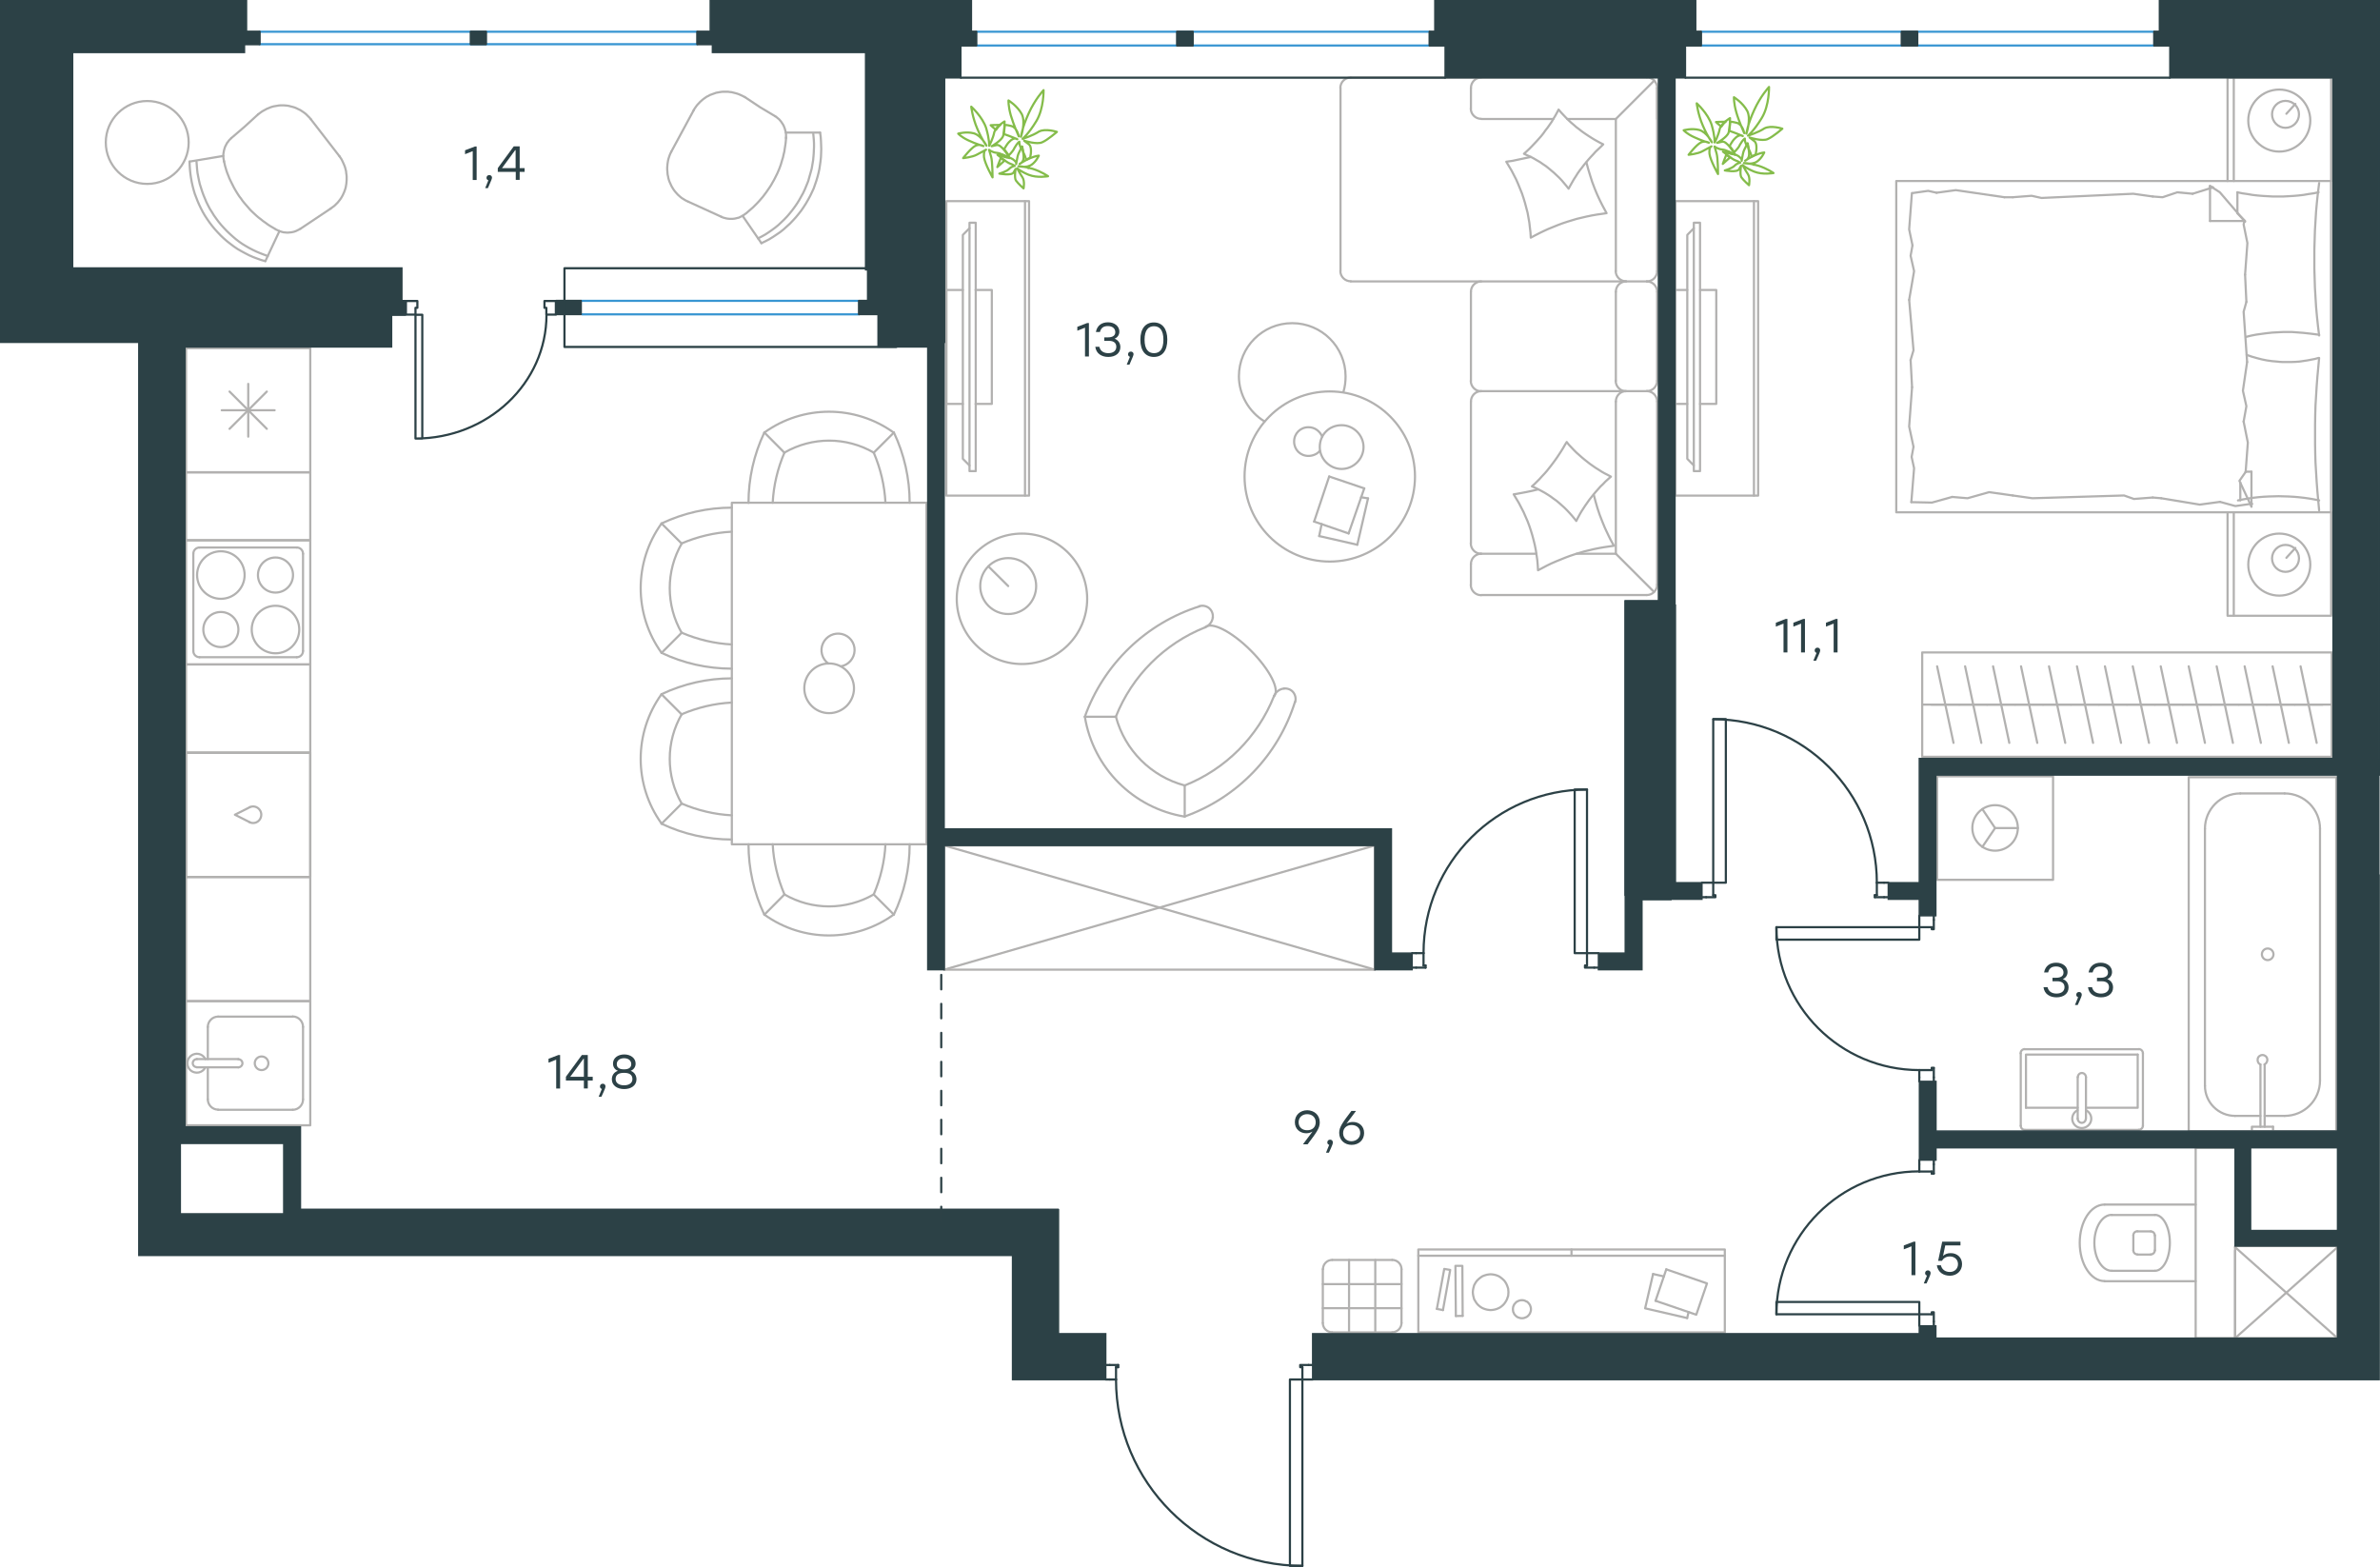 <?xml version="1.0" encoding="utf-8"?>
<!-- Generator: Adobe Illustrator 26.5.0, SVG Export Plug-In . SVG Version: 6.00 Build 0)  -->
<svg version="1.1" id="Слой_1" xmlns="http://www.w3.org/2000/svg" xmlns:xlink="http://www.w3.org/1999/xlink" x="0px" y="0px"
	 viewBox="0 0 1642.3 1081.2" style="enable-background:new 0 0 1642.3 1081.2;" xml:space="preserve">
<style type="text/css">
	.st0{fill:none;stroke:#B2B1B0;stroke-width:1.5;stroke-linecap:round;stroke-linejoin:round;stroke-miterlimit:10;}
	.st1{fill:none;stroke:#B2B1B0;stroke-width:1.5;stroke-linecap:round;stroke-linejoin:round;stroke-miterlimit:22.926;}
	.st2{fill:none;stroke:#2C4146;stroke-width:1.5;stroke-linecap:round;stroke-linejoin:round;stroke-miterlimit:10;}
	.st3{fill:none;stroke:#3996D2;stroke-width:1.5;stroke-linecap:round;stroke-linejoin:round;stroke-miterlimit:22.926;}
	.st4{fill:none;stroke:#2C4146;stroke-width:1.5;stroke-linecap:round;stroke-linejoin:round;stroke-miterlimit:22.926;}
	.st5{fill:#2C4146;}
	.st6{fill:#2C4146;stroke:#2C4146;stroke-miterlimit:10;}
	
		.st7{fill:none;stroke:#2D4146;stroke-width:1.5;stroke-linecap:round;stroke-linejoin:round;stroke-miterlimit:22.926;stroke-dasharray:10,10,0,0;}
	.st8{fill:none;stroke:#84BC4A;stroke-width:1.5;stroke-linecap:round;stroke-linejoin:round;stroke-miterlimit:22.926;}
</style>
<g>
	<line class="st0" x1="143.4" y1="708.6" x2="143.4" y2="730.8"/>
	<path class="st0" d="M180.5,729c-2.6,0-4.7,2.1-4.7,4.7c0,2.6,2.1,4.7,4.7,4.7c2.6,0,4.7-2.1,4.7-4.7
		C185.2,731.1,183.1,729,180.5,729z"/>
	<path class="st0" d="M164.4,736.5c1.6,0,2.9-1.3,2.9-2.8c0-1.6-1.3-2.8-2.9-2.8"/>
	<line class="st0" x1="135.9" y1="730.8" x2="164.5" y2="730.8"/>
	<path class="st0" d="M135.9,730.8c-1.6,0-2.9,1.3-2.9,2.8c0,1.6,1.3,2.8,2.9,2.8"/>
	<line class="st0" x1="135.9" y1="736.5" x2="164.5" y2="736.5"/>
	<path class="st0" d="M141.7,730.8c-1.3-2.7-4.4-4.2-7.3-3.5c-3,0.7-5.1,3.3-5.1,6.4c0,3,2.1,5.7,5.1,6.3c2.9,0.7,6-0.8,7.3-3.5"/>
	<path class="st0" d="M150.5,701.5c-3.9,0-7.1,3.2-7.1,7.2"/>
	<path class="st0" d="M143.4,758.6c0,3.9,3.2,7.1,7.1,7.1"/>
	<path class="st0" d="M209.1,708.6c0-3.9-3.2-7.2-7.1-7.2"/>
	<path class="st0" d="M202,765.8c3.9,0,7.1-3.2,7.1-7.1"/>
	<line class="st0" x1="150.5" y1="701.5" x2="202" y2="701.5"/>
	<line class="st0" x1="209.1" y1="708.6" x2="209.1" y2="758.6"/>
	<line class="st0" x1="202" y1="765.8" x2="150.5" y2="765.8"/>
	<line class="st0" x1="143.4" y1="758.6" x2="143.4" y2="736.5"/>
	<rect x="128.4" y="690.8" class="st0" width="85.7" height="85.7"/>
	<rect x="128.4" y="605.1" class="st0" width="85.7" height="85.7"/>
	<rect x="128.4" y="519.4" class="st0" width="85.7" height="85.7"/>
	<rect x="128.4" y="458.5" class="st0" width="85.7" height="60.9"/>
	<rect x="128.4" y="325.9" class="st0" width="85.7" height="46.9"/>
	<path class="st0" d="M1472.1,862.8c0,1.6,1.3,2.8,2.8,2.8"/>
	<path class="st0" d="M1474.9,849.6c-1.6,0-2.8,1.3-2.8,2.8"/>
	<path class="st0" d="M1484.1,865.6c1.6,0,2.8-1.3,2.8-2.8"/>
	<path class="st0" d="M1486.9,852.5c0-1.6-1.3-2.8-2.8-2.8"/>
	<line class="st0" x1="1484.1" y1="865.7" x2="1475" y2="865.7"/>
	<line class="st0" x1="1472.1" y1="862.8" x2="1472.1" y2="852.5"/>
	<line class="st0" x1="1475" y1="849.7" x2="1484.1" y2="849.7"/>
	<line class="st0" x1="1487" y1="852.5" x2="1487" y2="862.8"/>
	<path class="st0" d="M1487,876.9c5.7,0,10.3-8.6,10.3-19.3c0-10.7-4.6-19.3-10.3-19.3"/>
	<line class="st0" x1="1457.2" y1="876.9" x2="1487" y2="876.9"/>
	<path class="st0" d="M1457.2,838.3c-6.6,0-12,8.6-12,19.3c0,10.7,5.4,19.3,12,19.3"/>
	<line class="st0" x1="1457.2" y1="838.4" x2="1487" y2="838.4"/>
	<path class="st0" d="M1452.2,831.2c-9.5,0-17.1,11.8-17.1,26.4c0,14.6,7.7,26.4,17.1,26.4"/>
	<line class="st0" x1="1452.3" y1="884.1" x2="1515.1" y2="884.1"/>
	<line class="st0" x1="1452.3" y1="831.2" x2="1515.1" y2="831.2"/>
	<polyline class="st0" points="1542.3,863 1542.3,923.4 1515.1,923.4 1515.1,792 1542.3,792 	"/>
	<polyline class="st0" points="1367.9,558.3 1376.7,571.4 1367.9,584.4 	"/>
	<line class="st0" x1="1376.7" y1="571.4" x2="1392.4" y2="571.4"/>
	<path class="st0" d="M1361,571.3c0,8.7,7,15.7,15.7,15.7c8.7,0,15.7-7,15.7-15.7c0-8.7-7-15.7-15.7-15.7
		C1368,555.6,1361,562.7,1361,571.3z"/>
	<rect x="1336.7" y="535.7" class="st0" width="80" height="71.4"/>
	<line class="st0" x1="1542.3" y1="770" x2="1559.8" y2="770"/>
	<path class="st0" d="M1562.6,734.5c1.4-0.7,2.2-2.3,1.9-3.8c-0.3-1.6-1.7-2.7-3.3-2.7c-1.6,0-3,1.1-3.3,2.7
		c-0.3,1.6,0.4,3.2,1.9,3.8"/>
	<line class="st0" x1="1559.8" y1="777.5" x2="1559.8" y2="734.6"/>
	<line class="st0" x1="1562.7" y1="777.5" x2="1562.7" y2="734.6"/>
	<line class="st0" x1="1568.5" y1="777.5" x2="1568.5" y2="780.7"/>
	<polyline class="st0" points="1568.5,777.5 1553.9,777.5 1553.9,780.7 	"/>
	<path class="st0" d="M1564.8,662.5c2.2,0,4-1.8,4-4c0-2.2-1.8-4-4-4c-2.2,0-4,1.8-4,4C1560.8,660.7,1562.6,662.5,1564.8,662.5z"/>
	<path class="st0" d="M1521.5,749.2c0,11.5,9.3,20.8,20.8,20.8"/>
	<path class="st0" d="M1576.5,770c13.5,0,24.4-10.9,24.4-24.4"/>
	<path class="st0" d="M1545.9,547.5c-13.5,0-24.4,10.9-24.4,24.4"/>
	<path class="st0" d="M1600.9,571.9c0-13.5-10.9-24.4-24.4-24.4"/>
	<line class="st0" x1="1576.5" y1="770" x2="1562.7" y2="770"/>
	<line class="st0" x1="1521.5" y1="749.3" x2="1521.5" y2="571.9"/>
	<line class="st0" x1="1545.9" y1="547.5" x2="1576.5" y2="547.5"/>
	<line class="st0" x1="1600.9" y1="571.9" x2="1600.9" y2="745.6"/>
	<rect x="1510.3" y="536.3" class="st0" width="101.8" height="244.3"/>
	<line class="st0" x1="1433.7" y1="764.4" x2="1398" y2="764.4"/>
	<polyline class="st0" points="1439.4,764.4 1475.1,764.4 1475.1,727.7 	"/>
	<polyline class="st0" points="1475.1,727.7 1398,727.7 1398,764.4 	"/>
	<path class="st0" d="M1397.2,723.9c-1.6,0-2.9,1.3-2.9,2.9"/>
	<path class="st0" d="M1478.7,726.8c0-1.6-1.3-2.9-2.9-2.9"/>
	<path class="st0" d="M1394.4,776.8c0,1.6,1.3,2.9,2.9,2.9"/>
	<path class="st0" d="M1475.8,779.6c1.6,0,2.9-1.3,2.9-2.9"/>
	<path class="st0" d="M1439.4,743.3c0-1.6-1.3-2.9-2.8-2.9c-1.6,0-2.8,1.3-2.8,2.9"/>
	<line class="st0" x1="1433.7" y1="771.9" x2="1433.7" y2="743.3"/>
	<path class="st0" d="M1433.7,771.9c0,1.6,1.3,2.9,2.8,2.9c1.6,0,2.8-1.3,2.8-2.9"/>
	<line class="st0" x1="1439.4" y1="771.9" x2="1439.4" y2="743.3"/>
	<path class="st0" d="M1433.6,766.1c-2.7,1.3-4.2,4.4-3.5,7.3c0.7,2.9,3.3,5,6.4,5c3,0,5.7-2.1,6.4-5c0.7-3-0.8-6-3.5-7.3"/>
	<line class="st0" x1="1394.4" y1="776.8" x2="1394.4" y2="726.8"/>
	<line class="st0" x1="1397.2" y1="724" x2="1475.8" y2="724"/>
	<line class="st0" x1="1478.7" y1="726.8" x2="1478.7" y2="776.8"/>
	<line class="st0" x1="1475.8" y1="779.7" x2="1397.2" y2="779.7"/>
	<line class="st0" x1="651.5" y1="669.1" x2="948.7" y2="583.4"/>
	<polyline class="st0" points="948.7,583.4 948.7,669.1 651.5,583.4 	"/>
	<polyline class="st0" points="948.7,669.1 651.5,669.1 651.5,583.4 948.7,583.4 	"/>
	<polygon class="st0" points="1028.6,904 1027.4,903.9 1026.1,903.7 1025,903.4 1023.8,903 1022.7,902.5 1021.7,901.9 1020.8,901.2 
		1019.9,900.4 1019.1,899.5 1018.4,898.5 1017.8,897.5 1017.2,896.5 1016.9,895.3 1016.6,894.2 1016.4,892.9 1016.3,891.7 
		1016.4,890.4 1016.6,889.2 1016.9,888 1017.2,886.9 1017.8,885.8 1018.4,884.8 1019.1,883.8 1019.9,883 1020.8,882.2 1021.7,881.5 
		1022.7,880.8 1023.8,880.3 1025,879.9 1026.1,879.6 1027.4,879.4 1028.6,879.3 1029.9,879.4 1031.1,879.6 1032.3,879.9 
		1033.4,880.3 1034.5,880.8 1035.5,881.5 1036.4,882.2 1037.3,883 1038.1,883.8 1038.8,884.8 1039.4,885.8 1039.9,886.9 1040.3,888 
		1040.7,889.2 1040.8,890.4 1040.9,891.7 1040.8,892.9 1040.7,894.2 1040.3,895.3 1039.9,896.5 1039.4,897.5 1038.8,898.5 
		1038.1,899.5 1037.3,900.4 1036.4,901.2 1035.5,901.9 1034.5,902.5 1033.4,903 1032.3,903.4 1031.1,903.7 1029.9,903.9 	"/>
	<polygon class="st0" points="1050.2,909.6 1049.6,909.6 1048.9,909.5 1048.3,909.3 1047.7,909.1 1047.2,908.9 1046.7,908.6 
		1046.2,908.2 1045.8,907.8 1045.4,907.4 1045,906.9 1044.7,906.4 1044.5,905.8 1044.2,905.3 1044.1,904.7 1044,904 1044,903.4 
		1044,902.8 1044.1,902.2 1044.2,901.5 1044.5,901 1044.7,900.4 1045,899.9 1045.4,899.5 1045.8,899 1046.2,898.6 1046.7,898.2 
		1047.2,898 1047.7,897.7 1048.3,897.5 1048.9,897.3 1049.6,897.2 1050.2,897.2 1050.8,897.2 1051.5,897.3 1052.1,897.5 
		1052.6,897.7 1053.1,898 1053.7,898.2 1054.2,898.6 1054.6,899 1055,899.5 1055.3,899.9 1055.7,900.4 1055.9,901 1056.1,901.5 
		1056.3,902.2 1056.4,902.8 1056.4,903.4 1056.4,904 1056.3,904.7 1056.1,905.3 1055.9,905.8 1055.7,906.4 1055.3,906.9 1055,907.4 
		1054.6,907.8 1054.2,908.2 1053.7,908.6 1053.1,908.9 1052.6,909.1 1052.1,909.3 1051.5,909.5 1050.8,909.6 	"/>
	<polyline class="st0" points="995.7,904 1000.7,876.3 996.6,875.6 991.5,903.2 	"/>
	<polyline class="st0" points="1009.3,908 1009.1,873.5 1004.3,873.5 1004.6,908.1 	"/>
	<line class="st0" x1="1084.4" y1="866.5" x2="1084.4" y2="862.2"/>
	<line class="st0" x1="1142.4" y1="897.6" x2="1149.8" y2="875.9"/>
	<line class="st0" x1="991.5" y1="903.2" x2="995.7" y2="904"/>
	<line class="st0" x1="1140.7" y1="879.1" x2="1148.2" y2="880.8"/>
	<polyline class="st0" points="1149.8,875.9 1177.9,885.6 1170.5,907.2 1142.4,897.6 	"/>
	<polyline class="st0" points="1164.2,909.5 1135.2,902.8 1140.7,879.1 	"/>
	<line class="st0" x1="1004.6" y1="908.1" x2="1009.3" y2="908"/>
	<line class="st0" x1="1165.2" y1="905.4" x2="1164.2" y2="909.5"/>
	<line class="st0" x1="978.7" y1="866.5" x2="1190.1" y2="866.5"/>
	<rect x="978.7" y="862.2" class="st0" width="211.5" height="57.2"/>
	<path class="st0" d="M912.8,912.9c0,3.6,2.9,6.4,6.4,6.4"/>
	<path class="st0" d="M960.7,919.3c3.5,0,6.4-2.9,6.4-6.4"/>
	<path class="st0" d="M967.1,875.8c0-3.6-2.9-6.4-6.4-6.4"/>
	<path class="st0" d="M919.3,869.4c-3.6,0-6.4,2.9-6.4,6.4"/>
	<line class="st0" x1="949" y1="869.4" x2="949" y2="919.4"/>
	<line class="st0" x1="930.9" y1="869.4" x2="930.9" y2="919.4"/>
	<line class="st0" x1="912.8" y1="886.1" x2="967.1" y2="886.1"/>
	<line class="st0" x1="912.8" y1="902.7" x2="967.1" y2="902.7"/>
	<line class="st0" x1="967.1" y1="875.8" x2="967.1" y2="912.9"/>
	<line class="st0" x1="960.7" y1="919.4" x2="919.3" y2="919.4"/>
	<line class="st0" x1="912.8" y1="912.9" x2="912.8" y2="875.8"/>
	<line class="st0" x1="919.3" y1="869.4" x2="960.7" y2="869.4"/>
	<line class="st0" x1="1525" y1="128.8" x2="1527" y2="129.3"/>
	<polyline class="st0" points="1549.2,189.5 1550.8,167.7 1548.2,154.9 1548.7,152.5 	"/>
	<polyline class="st0" points="1549.6,325.5 1551.1,305.4 1548.2,290.9 	"/>
	<polyline class="st0" points="1550.6,249.8 1548.2,215.1 1550.1,208.3 	"/>
	<polyline class="st0" points="1548.2,290.9 1550.1,280.3 1547.7,269.6 1550.6,249.8 	"/>
	<line class="st0" x1="1550.1" y1="208.3" x2="1549.2" y2="189.5"/>
	<polyline class="st0" points="1543.9,132.7 1547.3,133.4 1550.8,133.9 1554.3,134.5 1557.8,134.9 1561.4,135.2 1564.9,135.4 
		1568.4,135.6 1571.8,135.6 1575.4,135.6 1579,135.4 1582.5,135.2 1586,134.9 1589.5,134.5 1593,133.9 1596.4,133.4 1599.9,132.7 	
		"/>
	<polyline class="st0" points="1600.3,126.3 1599.5,132.8 1598.8,139.3 1598.2,145.8 1597.8,152.4 1597.4,159 1597.2,165.6 
		1597,172.2 1597,178.9 1597,185.4 1597.2,192 1597.4,198.6 1597.8,205.2 1598.2,211.8 1598.8,218.4 1599.5,225 1600.3,231.5 	"/>
	<polyline class="st0" points="1491.3,343.8 1517.9,348.2 1531.9,346.3 	"/>
	<polyline class="st0" points="1531.9,346.3 1542.5,349.2 1553.1,347.7 1554.1,347.7 	"/>
	<line class="st0" x1="1485.5" y1="343.3" x2="1491.3" y2="343.8"/>
	<polyline class="st0" points="1388.9,341.9 1402.4,343.8 1465.7,341.9 1472.5,344.3 1485.5,343.3 	"/>
	<polyline class="st0" points="1318.9,346.5 1333.1,346.8 1347.1,342.9 	"/>
	<polyline class="st0" points="1347.1,342.9 1357.7,343.8 1372.6,339.6 1388.9,341.9 	"/>
	<polyline class="st0" points="1383.1,136.1 1349.6,131.2 1336.3,133 	"/>
	<polyline class="st0" points="1336.3,133 1330.5,131.7 1319.9,133.2 	"/>
	<line class="st0" x1="1388.9" y1="136.1" x2="1383.1" y2="136.1"/>
	<polyline class="st0" points="1485.5,135.6 1472,133.7 1408.7,136.6 1401.9,135.1 1388.9,136.1 	"/>
	<line class="st0" x1="1527" y1="129.3" x2="1513" y2="133.7"/>
	<polyline class="st0" points="1513,133.7 1502.4,132.7 1492.3,136.1 1485.5,135.6 	"/>
	<polyline class="st0" points="1600.3,231 1594.9,230.3 1589.5,229.7 1586.9,229.5 1584.3,229.3 1581.6,229.1 1579.1,229.1 
		1575.3,229.1 1571.6,229.3 1567.9,229.5 1564.2,229.9 1560.5,230.4 1556.9,230.9 1553.3,231.6 1549.7,232.5 	"/>
	<polyline class="st0" points="1600.3,345.3 1596.9,344.6 1593.4,344 1589.9,343.5 1586.3,343.1 1582.8,342.8 1579.3,342.6 
		1575.8,342.5 1572.4,342.4 1568.7,342.5 1565.2,342.6 1561.6,342.8 1558.2,343.1 1554.7,343.5 1551.2,344 1547.8,344.6 
		1544.3,345.3 	"/>
	<polyline class="st0" points="1550.3,244.9 1552.1,245.5 1553.8,246.1 1555.6,246.6 1557.3,247.1 1560.8,248 1564.3,248.7 
		1567.8,249.2 1571.3,249.5 1573.1,249.7 1574.9,249.8 1576.7,249.8 1578.6,249.8 1581.3,249.8 1584,249.7 1586.7,249.5 
		1589.4,249.1 1592.1,248.7 1594.7,248.2 1597.3,247.7 1599.9,247 	"/>
	<polyline class="st0" points="1600.3,247 1599.7,253.5 1599.1,260 1598.6,266.6 1598.2,273.1 1597.8,279.7 1597.6,286.3 
		1597.5,292.9 1597.5,299.6 1597.5,306.1 1597.6,312.7 1597.8,319.3 1598.2,325.9 1598.6,332.5 1599.1,339.1 1599.7,345.7 
		1600.3,352.2 	"/>
	<polyline class="st0" points="1319.4,267.2 1317.4,294.3 1320.4,308.3 	"/>
	<polyline class="st0" points="1320.4,308.3 1319.1,315.3 1320.8,323.1 1318.9,346.5 	"/>
	<polyline class="st0" points="1319.3,133.2 1317.4,158.3 1319.7,169.3 	"/>
	<polyline class="st0" points="1317.4,206.9 1320.4,241.7 1318.4,248.4 	"/>
	<polyline class="st0" points="1319.7,169.3 1318.4,176.5 1320.8,187.1 1317.4,206.9 	"/>
	<line class="st0" x1="1318.4" y1="248.4" x2="1319.4" y2="267.2"/>
	<line class="st0" x1="1553.6" y1="349.6" x2="1553.6" y2="325.5"/>
	<polyline class="st0" points="1549.2,153 1531.8,132.7 1525,128.3 	"/>
	<line class="st0" x1="1549.6" y1="325.5" x2="1553.6" y2="325.5"/>
	<line class="st0" x1="1543.9" y1="132.7" x2="1543.9" y2="146.8"/>
	<polyline class="st0" points="1553.6,349.6 1545.3,331.8 1549.7,325.5 	"/>
	<line class="st0" x1="1525" y1="128.3" x2="1525" y2="152.5"/>
	<polyline class="st0" points="1543.9,147.2 1549.2,152.5 1525,152.5 	"/>
	<line class="st0" x1="1545.9" y1="333" x2="1545.9" y2="345.3"/>
	<line class="st0" x1="1577.7" y1="78.5" x2="1583.9" y2="71.7"/>
	<path class="st0" d="M1577.1,69.6c-5.1,0-9.3,4.2-9.3,9.3c0,5.1,4.2,9.3,9.3,9.3s9.3-4.2,9.3-9.3
		C1586.4,73.7,1582.3,69.6,1577.1,69.6z"/>
	<path class="st0" d="M1572.8,61.8c-11.8,0-21.4,9.6-21.4,21.4c0,11.8,9.6,21.4,21.4,21.4c11.8,0,21.4-9.6,21.4-21.4
		C1594.2,71.4,1584.6,61.8,1572.8,61.8z"/>
	<line class="st0" x1="1577.7" y1="384.9" x2="1583.9" y2="378.1"/>
	<path class="st0" d="M1577.1,376c-5.1,0-9.3,4.2-9.3,9.3c0,5.1,4.2,9.3,9.3,9.3s9.3-4.2,9.3-9.3
		C1586.4,380.2,1582.3,376,1577.1,376z"/>
	<path class="st0" d="M1572.8,368.2c-11.8,0-21.4,9.6-21.4,21.4c0,11.8,9.6,21.4,21.4,21.4c11.8,0,21.4-9.6,21.4-21.4
		C1594.2,377.8,1584.6,368.2,1572.8,368.2z"/>
	<line class="st0" x1="1541.4" y1="124.9" x2="1541.4" y2="53.5"/>
	<line class="st0" x1="1541.4" y1="424.9" x2="1541.4" y2="353.5"/>
	<polyline class="st0" points="1608.6,124.9 1608.6,53.5 1537.1,53.5 1537.1,124.9 	"/>
	<polyline class="st0" points="1608.6,353.5 1608.6,424.9 1537.1,424.9 1537.1,353.5 	"/>
	<rect x="1308.5" y="124.9" class="st0" width="300" height="228.6"/>
	<line class="st0" x1="1332.7" y1="486.2" x2="1352" y2="486.2"/>
	<line class="st0" x1="1348" y1="512.6" x2="1336.7" y2="459.8"/>
	<line class="st0" x1="1352" y1="486.2" x2="1371.3" y2="486.2"/>
	<line class="st0" x1="1367.2" y1="512.6" x2="1356" y2="459.8"/>
	<line class="st0" x1="1371.3" y1="486.2" x2="1390.6" y2="486.2"/>
	<line class="st0" x1="1386.5" y1="512.6" x2="1375.3" y2="459.8"/>
	<line class="st0" x1="1390.6" y1="486.2" x2="1409.8" y2="486.2"/>
	<line class="st0" x1="1405.8" y1="512.6" x2="1394.6" y2="459.8"/>
	<line class="st0" x1="1409.8" y1="486.2" x2="1429.1" y2="486.2"/>
	<line class="st0" x1="1425.1" y1="512.6" x2="1413.9" y2="459.8"/>
	<line class="st0" x1="1429.1" y1="486.2" x2="1448.4" y2="486.2"/>
	<line class="st0" x1="1444.3" y1="512.6" x2="1433.2" y2="459.8"/>
	<line class="st0" x1="1448.4" y1="486.2" x2="1467.7" y2="486.2"/>
	<line class="st0" x1="1463.6" y1="512.6" x2="1452.5" y2="459.8"/>
	<line class="st0" x1="1467.7" y1="486.2" x2="1487" y2="486.2"/>
	<line class="st0" x1="1482.9" y1="512.6" x2="1471.7" y2="459.8"/>
	<line class="st0" x1="1326.4" y1="486.2" x2="1609" y2="486.2"/>
	<line class="st0" x1="1487" y1="486.2" x2="1506.2" y2="486.2"/>
	<line class="st0" x1="1502.2" y1="512.6" x2="1491" y2="459.8"/>
	<line class="st0" x1="1506.2" y1="486.2" x2="1525.6" y2="486.2"/>
	<line class="st0" x1="1521.5" y1="512.6" x2="1510.3" y2="459.8"/>
	<line class="st0" x1="1525.6" y1="486.2" x2="1544.9" y2="486.2"/>
	<line class="st0" x1="1540.8" y1="512.6" x2="1529.6" y2="459.8"/>
	<line class="st0" x1="1544.9" y1="486.2" x2="1564.1" y2="486.2"/>
	<line class="st0" x1="1560.1" y1="512.6" x2="1548.9" y2="459.8"/>
	<line class="st0" x1="1564.1" y1="486.2" x2="1583.4" y2="486.2"/>
	<line class="st0" x1="1579.4" y1="512.6" x2="1568.2" y2="459.8"/>
	<line class="st0" x1="1583.4" y1="486.2" x2="1602.7" y2="486.2"/>
	<line class="st0" x1="1598.6" y1="512.6" x2="1587.5" y2="459.8"/>
	<rect x="1326.4" y="450.2" class="st0" width="282.6" height="72"/>
	<line class="st0" x1="1152.8" y1="278.7" x2="1164.3" y2="278.7"/>
	<line class="st0" x1="1152.8" y1="200.1" x2="1164.3" y2="200.1"/>
	<polyline class="st0" points="1168.8,157.5 1164.3,162.1 1164.3,316.6 1168.8,321.2 	"/>
	<rect x="1168.8" y="153.7" class="st0" width="4.3" height="171.4"/>
	<polyline class="st0" points="1173.1,200.1 1184.3,200.1 1184.3,278.7 1173.1,278.7 	"/>
	<line class="st0" x1="1210.3" y1="138.8" x2="1210.3" y2="342"/>
	<rect x="1156" y="138.8" class="st0" width="57.2" height="203.2"/>
	<line class="st0" x1="1115" y1="82.1" x2="1081.5" y2="82.1"/>
	<line class="st0" x1="1060.2" y1="382.1" x2="1022.1" y2="382.1"/>
	<polygon class="st0" points="1051.6,106.1 1053.9,107.2 1056.2,108.2 1058.3,109.3 1060.5,110.6 1062.6,111.8 1064.6,113.2 
		1066.7,114.6 1068.6,116.1 1070.5,117.7 1072.4,119.3 1074.2,121 1076,122.7 1077.7,124.5 1079.3,126.4 1080.9,128.3 1082.4,130.2 
		1083.6,128 1084.8,125.9 1086,123.8 1087.3,121.8 1088.6,119.7 1090,117.7 1091.5,115.8 1093,113.8 1094.5,112 1096.1,110.1 
		1097.7,108.3 1099.4,106.5 1101,104.7 1102.8,103 1104.6,101.3 1106.3,99.6 1104.1,98.5 1101.9,97.3 1099.8,96.1 1097.7,94.8 
		1095.7,93.5 1093.6,92.1 1091.6,90.7 1089.7,89.2 1087.7,87.7 1085.9,86.1 1084,84.5 1082.2,82.8 1080.5,81.1 1078.8,79.3 
		1077.1,77.5 1075.5,75.6 1074.4,77.7 1073.2,79.9 1071.9,82 1070.7,84.1 1069.3,86.1 1067.9,88.1 1066.4,90 1065,92 1063.5,93.9 
		1061.9,95.7 1060.3,97.5 1058.6,99.3 1056.9,101.1 1055.2,102.8 1053.4,104.5 	"/>
	<polyline class="st0" points="1056.3,108.3 1052.1,109.2 1047.8,110.1 1043.6,111 1041.5,111.3 1039.4,111.6 1041.2,114.6 
		1043,117.6 1044.6,120.7 1046.2,123.8 1047.6,127 1048.9,130.2 1050.2,133.4 1051.3,136.7 1052.3,140 1053.2,143.4 1054.1,146.8 
		1054.7,150.2 1055.3,153.6 1055.7,157.1 1056.1,160.5 1056.3,164 1059.3,162.4 1062.4,160.8 1065.5,159.3 1068.6,157.9 
		1071.8,156.6 1075,155.3 1078.2,154.1 1081.5,153 1084.8,152 1088.1,151 1091.5,150.2 1094.9,149.4 1098.3,148.7 1101.7,148.1 
		1105.2,147.6 1108.6,147.1 1107.5,145 1106.4,143 1105.3,140.9 1104.2,138.7 1103.2,136.6 1102.2,134.4 1101.3,132.3 1100.4,130.1 
		1098.7,125.6 1097.3,121.2 1095.9,116.6 1094.7,112.1 	"/>
	<polyline class="st0" points="1061.3,337.7 1057.2,338.7 1052.9,339.6 1048.6,340.4 1046.5,340.8 1044.5,341.1 1046.3,344.1 
		1048.1,347.1 1049.7,350.2 1051.3,353.3 1052.7,356.5 1054.1,359.7 1055.3,362.9 1056.4,366.2 1057.4,369.5 1058.3,372.9 
		1059.1,376.2 1059.8,379.7 1060.3,383.1 1060.8,386.5 1061.1,390 1061.3,393.5 1064.4,391.9 1067.4,390.3 1070.5,388.8 
		1073.7,387.4 1076.9,386.1 1080.1,384.8 1083.3,383.6 1086.6,382.5 1089.9,381.5 1093.2,380.5 1096.6,379.7 1099.9,378.9 
		1103.4,378.2 1106.8,377.6 1110.2,377.1 1113.7,376.6 1112.5,374.5 1111.4,372.5 1110.3,370.3 1109.3,368.2 1108.3,366.1 
		1107.3,363.9 1106.4,361.7 1105.5,359.5 1103.8,355.1 1102.3,350.6 1101,346.1 1099.8,341.5 	"/>
	<polygon class="st0" points="1057.1,335.6 1059.4,336.6 1061.6,337.7 1063.7,338.8 1065.9,340 1068,341.3 1070,342.6 1072,344.1 
		1074,345.5 1075.9,347.1 1077.7,348.7 1079.5,350.3 1081.3,352.1 1082.9,353.8 1084.6,355.7 1086.2,357.6 1087.7,359.5 
		1088.8,357.3 1090,355.1 1091.2,353 1092.5,351 1093.8,349 1095.2,347 1096.6,345 1098.1,343.1 1099.6,341.2 1101.2,339.3 
		1102.8,337.5 1104.4,335.7 1106.2,334 1107.9,332.2 1109.7,330.6 1111.6,328.9 1109.4,327.7 1107.2,326.6 1105.1,325.4 
		1103.1,324.1 1101,322.8 1099,321.4 1097,320 1095.1,318.5 1093.2,317 1091.3,315.4 1089.5,313.8 1087.7,312.2 1085.9,310.4 
		1084.3,308.7 1082.6,306.9 1081.1,305 1079.8,307.1 1078.6,309.2 1077.3,311.3 1076,313.3 1074.6,315.4 1073.2,317.4 1071.8,319.3 
		1070.3,321.3 1068.8,323.2 1067.3,325.1 1065.7,326.9 1064,328.7 1062.4,330.5 1060.7,332.2 1058.9,334 	"/>
	<line class="st0" x1="1115" y1="382.1" x2="1141.3" y2="408.4"/>
	<polyline class="st0" points="1115,187.1 1115,82.1 1141.5,55.6 	"/>
	<line class="st0" x1="1115" y1="262.8" x2="1115" y2="201.4"/>
	<line class="st0" x1="1115" y1="382.1" x2="1115" y2="277.1"/>
	<path class="st0" d="M1114.9,187c0,3.9,3.2,7.1,7.1,7.1"/>
	<path class="st0" d="M1122.1,194.2c-4,0-7.1,3.2-7.1,7.1"/>
	<path class="st0" d="M1114.9,262.8c0,3.9,3.2,7.2,7.1,7.2"/>
	<path class="st0" d="M1122.1,269.9c-4,0-7.1,3.2-7.1,7.2"/>
	<line class="st0" x1="925" y1="187.1" x2="925" y2="60.7"/>
	<line class="st0" x1="1136.4" y1="194.2" x2="932.1" y2="194.2"/>
	<line class="st0" x1="1022.1" y1="269.9" x2="1136.4" y2="269.9"/>
	<line class="st0" x1="1143.5" y1="187.1" x2="1143.5" y2="60.7"/>
	<line class="st0" x1="1143.5" y1="262.8" x2="1143.5" y2="201.4"/>
	<line class="st0" x1="1015" y1="262.8" x2="1015" y2="201.4"/>
	<line class="st0" x1="1015" y1="374.9" x2="1015" y2="277.1"/>
	<path class="st0" d="M1136.4,194.2c3.9,0,7.1-3.2,7.1-7.1"/>
	<path class="st0" d="M1143.5,201.3c0-3.9-3.2-7.1-7.1-7.1"/>
	<path class="st0" d="M1136.4,269.9c3.9,0,7.1-3.2,7.1-7.2"/>
	<path class="st0" d="M1143.5,277.1c0-4-3.2-7.2-7.1-7.2"/>
	<path class="st0" d="M1022.1,194.2c-3.9,0-7.1,3.2-7.1,7.1"/>
	<path class="st0" d="M932.1,53.5c-4,0-7.2,3.2-7.2,7.2"/>
	<path class="st0" d="M924.9,187c0,3.9,3.2,7.1,7.2,7.1"/>
	<path class="st0" d="M1014.9,262.8c0,3.9,3.2,7.2,7.1,7.2"/>
	<path class="st0" d="M1022.1,269.9c-3.9,0-7.1,3.2-7.1,7.2"/>
	<path class="st0" d="M1014.9,374.9c0,4,3.2,7.2,7.1,7.2"/>
	<path class="st0" d="M1143.5,60.6c0-3.9-3.2-7.2-7.1-7.2"/>
	<path class="st0" d="M1022.1,53.5c-3.9,0-7.1,3.2-7.1,7.2"/>
	<path class="st0" d="M1014.9,74.9c0,3.9,3.2,7.1,7.1,7.1"/>
	<path class="st0" d="M1136.4,410.6c3.9,0,7.1-3.2,7.1-7.2"/>
	<path class="st0" d="M1014.9,403.5c0,4,3.2,7.2,7.1,7.2"/>
	<path class="st0" d="M1022.1,382.1c-3.9,0-7.1,3.2-7.1,7.1"/>
	<line class="st0" x1="932.1" y1="53.5" x2="1136.4" y2="53.5"/>
	<line class="st0" x1="1143.5" y1="60.7" x2="1143.5" y2="82.1"/>
	<line class="st0" x1="1071.9" y1="82.1" x2="1022.1" y2="82.1"/>
	<line class="st0" x1="1015" y1="74.9" x2="1015" y2="60.7"/>
	<line class="st0" x1="1022.1" y1="410.6" x2="1136.4" y2="410.6"/>
	<line class="st0" x1="1143.5" y1="403.5" x2="1143.5" y2="277.1"/>
	<line class="st0" x1="1115" y1="382.1" x2="1087.9" y2="382.1"/>
	<line class="st0" x1="1015" y1="389.2" x2="1015" y2="403.5"/>
	<line class="st0" x1="653" y1="278.7" x2="664.4" y2="278.7"/>
	<line class="st0" x1="653" y1="200.1" x2="664.4" y2="200.1"/>
	<polyline class="st0" points="669,157.5 664.4,162.1 664.4,316.6 669,321.2 	"/>
	<rect x="669" y="153.7" class="st0" width="4.3" height="171.4"/>
	<polyline class="st0" points="673.2,200.1 684.4,200.1 684.4,278.7 673.2,278.7 	"/>
	<line class="st0" x1="653" y1="278.7" x2="653" y2="200.1"/>
	<line class="st0" x1="707.3" y1="138.8" x2="707.3" y2="342"/>
	<rect x="653" y="138.8" class="st0" width="57.1" height="203.2"/>
	<path class="st0" d="M879.1,480.4c4.3-4.3-2.9-18.4-16-31.5c-13.1-13.1-27.2-20.3-31.5-16"/>
	<path class="st0" d="M893.7,484.4c0.7-2.3,0.2-4.8-1.3-6.7c-1.5-1.9-3.9-2.8-6.3-2.6"/>
	<path class="st0" d="M886.1,475.1c-3.1,0.3-5.9,2.4-7,5.3"/>
	<path class="st0" d="M817.5,563.4c36.4-13,64.5-42.2,76.1-79.1"/>
	<path class="st0" d="M836.9,425.9c0.2-2.4-0.7-4.7-2.6-6.3c-1.9-1.5-4.4-2-6.7-1.3"/>
	<path class="st0" d="M831.6,432.9c2.9-1.2,5-3.9,5.3-7"/>
	<path class="st0" d="M827.7,418.4c-36.8,11.6-66.1,39.8-79.1,76.1"/>
	<path class="st0" d="M748.6,494.6c5.8,35.4,33.5,63.1,68.9,68.9"/>
	<line class="st0" x1="770" y1="494.6" x2="748.6" y2="494.6"/>
	<line class="st0" x1="817.5" y1="542" x2="817.5" y2="563.4"/>
	<path class="st0" d="M770,494.5c6.2,23.2,24.3,41.3,47.5,47.5"/>
	<path class="st0" d="M817.5,542c28.1-11.2,50.4-33.5,61.6-61.6"/>
	<path class="st0" d="M831.6,432.9c-28.2,11.2-50.4,33.5-61.6,61.6"/>
	<line class="st0" x1="695.7" y1="404.4" x2="682" y2="390.8"/>
	<path class="st0" d="M695.7,423.7c10.7,0,19.3-8.6,19.3-19.3c0-10.7-8.6-19.3-19.3-19.3c-10.7,0-19.3,8.6-19.3,19.3
		C676.4,415,685,423.7,695.7,423.7z"/>
	<path class="st0" d="M705.2,458.2c24.9,0,45-20.1,45-45c0-24.9-20.1-45-45-45c-24.8,0-45,20.1-45,45
		C660.2,438.1,680.4,458.2,705.2,458.2z"/>
	<path class="st0" d="M505,468.1c-16.8,0-33.3,3.7-48.5,10.9"/>
	<path class="st0" d="M456.5,568.4c15.1,7.2,31.7,10.9,48.5,10.9"/>
	<path class="st0" d="M456.5,479c-19.2,26.7-19.2,62.6,0,89.3"/>
	<line class="st0" x1="470.4" y1="554.5" x2="456.5" y2="568.4"/>
	<line class="st0" x1="470.4" y1="493" x2="456.5" y2="479.1"/>
	<path class="st0" d="M470.4,492.9c-11,19-11,42.5,0,61.6"/>
	<path class="st0" d="M504.9,484.8c-11.9,0.6-23.6,3.4-34.6,8.1"/>
	<path class="st0" d="M470.4,554.5c11,4.7,22.7,7.5,34.6,8.1"/>
	<path class="st0" d="M456.5,450.5c15.1,7.2,31.7,10.9,48.5,10.9"/>
	<path class="st0" d="M505,350.3c-16.8,0-33.3,3.7-48.5,10.9"/>
	<path class="st0" d="M456.5,361.2c-19.2,26.7-19.2,62.6,0,89.3"/>
	<line class="st0" x1="470.4" y1="375.1" x2="456.5" y2="361.2"/>
	<line class="st0" x1="470.4" y1="436.6" x2="456.5" y2="450.5"/>
	<path class="st0" d="M470.4,375.1c-11,19-11,42.5,0,61.6"/>
	<path class="st0" d="M470.4,436.6c11,4.7,22.7,7.5,34.6,8.1"/>
	<path class="st0" d="M504.9,366.9c-11.9,0.6-23.6,3.4-34.6,8.1"/>
	<path class="st0" d="M627.7,346.9c0-16.8-3.7-33.3-10.9-48.5"/>
	<path class="st0" d="M527.4,298.5c-7.2,15.2-10.9,31.7-10.9,48.5"/>
	<path class="st0" d="M616.7,298.5c-26.7-19.2-62.6-19.2-89.3,0"/>
	<line class="st0" x1="541.3" y1="312.4" x2="527.5" y2="298.5"/>
	<line class="st0" x1="602.9" y1="312.4" x2="616.8" y2="298.5"/>
	<path class="st0" d="M602.9,312.3c-19-11-42.5-11-61.6,0"/>
	<path class="st0" d="M611,346.9c-0.6-11.9-3.4-23.6-8.1-34.6"/>
	<path class="st0" d="M541.3,312.3c-4.7,11-7.5,22.7-8.1,34.6"/>
	<path class="st0" d="M616.8,631.1c7.2-15.1,10.9-31.7,10.9-48.5"/>
	<path class="st0" d="M516.5,582.6c0,16.8,3.7,33.3,10.9,48.5"/>
	<path class="st0" d="M527.4,631.1c26.7,19.2,62.6,19.2,89.3,0"/>
	<line class="st0" x1="541.3" y1="617.2" x2="527.5" y2="631.1"/>
	<line class="st0" x1="602.9" y1="617.2" x2="616.8" y2="631.1"/>
	<path class="st0" d="M541.3,617.2c19,11,42.5,11,61.6,0"/>
	<path class="st0" d="M602.9,617.2c4.7-11,7.5-22.7,8.1-34.6"/>
	<path class="st0" d="M533.2,582.6c0.6,11.9,3.4,23.6,8.1,34.6"/>
	<path class="st0" d="M580.2,459.8c5.4-0.9,9.3-5.5,9.5-10.9c0.2-5.4-3.5-10.2-8.8-11.4c-5.3-1.2-10.7,1.4-13,6.4
		c-2.3,4.9-0.7,10.8,3.7,14"/>
	<path class="st0" d="M572.1,457.8c-9.5,0-17.1,7.7-17.1,17.1c0,9.5,7.7,17.2,17.1,17.2c9.5,0,17.2-7.7,17.2-17.2
		C589.2,465.5,581.6,457.8,572.1,457.8z"/>
	<rect x="505" y="346.9" class="st0" width="134.3" height="235.7"/>
	<polyline class="st0" points="497.8,149.6 498.9,150.1 500,150.4 501.1,150.7 502.3,150.9 503.4,151 504.5,151 505.6,151 
		506.6,150.9 507.7,150.7 508.8,150.4 509.8,150.2 510.8,149.7 511.8,149.2 512.8,148.7 513.7,148 514.7,147.3 	"/>
	<polyline class="st0" points="542.4,95.3 542.4,94.2 542.4,93 542.3,91.9 542.1,90.8 541.8,89.7 541.5,88.6 541.1,87.6 540.7,86.6 
		540.1,85.6 539.5,84.7 538.9,83.8 538.2,83 537.5,82.2 536.6,81.5 535.8,80.8 534.9,80.2 	"/>
	<polyline class="st0" points="514,67 511.8,65.9 510.7,65.4 509.5,64.9 508.3,64.5 507.2,64.2 506,63.9 504.8,63.6 503.6,63.5 
		502.4,63.3 501.2,63.3 500.1,63.3 498.9,63.3 497.7,63.4 496.5,63.6 495.4,63.8 494.2,64 493.1,64.4 492,64.8 490.9,65.2 
		489.8,65.6 488.8,66.2 487.7,66.7 486.7,67.4 485.7,68.1 484.8,68.8 483.9,69.6 483,70.4 482.2,71.3 481.4,72.1 480.6,73.1 
		479.9,74.1 479.2,75.1 478.6,76.2 	"/>
	<polyline class="st0" points="525.4,167.8 528.1,166.5 530.8,165.1 533.4,163.5 535.8,161.9 538.3,160.2 540.7,158.3 542.9,156.3 
		545.1,154.3 547.2,152.1 549.2,149.9 551.1,147.6 552.9,145.3 554.6,142.8 556.2,140.3 557.7,137.7 559.1,135.1 560.3,132.6 
		561.5,130 562.4,127.4 563.3,124.8 564.1,122.1 564.8,119.4 565.4,116.7 565.8,114 566.2,111.2 566.5,108.4 566.6,105.6 
		566.7,102.8 566.6,100 566.5,97.2 566.3,94.3 565.9,91.5 	"/>
	<polyline class="st0" points="515.1,147 516.6,145.7 518.1,144.4 519.6,143.1 521,141.7 522.4,140.3 523.8,138.8 525.1,137.3 
		526.4,135.8 527.6,134.2 528.8,132.6 529.9,131 531,129.4 532.1,127.7 533.1,125.9 534.1,124.2 535,122.4 536.4,119.6 537.7,116.6 
		538.8,113.6 539.7,110.5 540.3,108.6 540.7,106.7 541.2,104.7 541.5,102.7 541.8,100.8 542.1,98.8 542.3,96.8 542.4,94.8 	"/>
	<polyline class="st0" points="523.1,164.5 525.6,163.2 528.1,161.8 530.4,160.3 532.7,158.7 535,157 537.1,155.3 539.1,153.4 
		541.1,151.5 543.1,149.4 544.9,147.3 546.6,145.2 548.3,142.9 549.9,140.6 551.4,138.2 552.8,135.7 554.2,133.2 555.5,130.4 
		556.6,127.7 557.7,125 558.5,122.1 559.3,119.3 560.1,116.4 560.6,113.5 561.1,110.5 561.3,108.3 561.5,106 561.6,103.7 
		561.7,101.5 561.7,99.2 561.6,96.9 561.4,94.6 561.2,92.4 	"/>
	<polyline class="st0" points="463.2,104.7 462.6,105.9 462.1,107.1 461.7,108.3 461.3,109.5 461,110.7 460.8,111.9 460.6,113.2 
		460.5,114.4 460.4,115.6 460.4,116.9 460.5,118.1 460.6,119.3 460.7,120.5 461,121.7 461.2,122.9 461.5,124 461.9,125.2 
		462.4,126.3 462.9,127.4 463.4,128.5 464,129.5 464.6,130.5 465.3,131.5 466.1,132.5 466.9,133.4 467.7,134.3 468.6,135.1 
		469.5,135.9 470.5,136.7 471.5,137.3 472.6,138 473.7,138.6 475,139.2 	"/>
	<line class="st0" x1="565.9" y1="91.5" x2="542.2" y2="91.5"/>
	<line class="st0" x1="525.4" y1="167.8" x2="512.4" y2="148.9"/>
	<line class="st0" x1="475" y1="139.2" x2="497.8" y2="149.6"/>
	<polyline class="st0" points="514,67 524.5,74 534.9,80.2 	"/>
	<line class="st0" x1="463.2" y1="104.7" x2="478.6" y2="76.2"/>
	<path class="st0" d="M190.1,418c-9.1,0-16.4,7.4-16.4,16.4c0,9.1,7.4,16.4,16.4,16.4c9.1,0,16.4-7.4,16.4-16.4
		C206.5,425.4,199.2,418,190.1,418z"/>
	<path class="st0" d="M190.1,384.7c-6.7,0-12.1,5.4-12.1,12.1c0,6.7,5.4,12.1,12.1,12.1c6.7,0,12.1-5.4,12.1-12.1
		C202.2,390.1,196.8,384.7,190.1,384.7z"/>
	<path class="st0" d="M152.4,380.4c-9.1,0-16.4,7.4-16.4,16.4c0,9.1,7.4,16.4,16.4,16.4c9.1,0,16.4-7.4,16.4-16.4
		C168.8,387.7,161.5,380.4,152.4,380.4z"/>
	<path class="st0" d="M152.4,422.3c-6.7,0-12.1,5.4-12.1,12.1c0,6.7,5.4,12.1,12.1,12.1c6.7,0,12.1-5.4,12.1-12.1
		C164.5,427.8,159.1,422.3,152.4,422.3z"/>
	<path class="st0" d="M209.1,382.1c0-2.4-1.9-4.3-4.3-4.3"/>
	<path class="st0" d="M204.8,453.5c2.4,0,4.3-1.9,4.3-4.3"/>
	<path class="st0" d="M137.7,377.8c-2.4,0-4.3,1.9-4.3,4.3"/>
	<path class="st0" d="M133.4,449.2c0,2.4,1.9,4.3,4.3,4.3"/>
	<line class="st0" x1="209.1" y1="382.1" x2="209.1" y2="449.2"/>
	<line class="st0" x1="137.7" y1="377.8" x2="204.8" y2="377.8"/>
	<line class="st0" x1="133.4" y1="449.2" x2="133.4" y2="382.1"/>
	<line class="st0" x1="204.8" y1="453.5" x2="137.7" y2="453.5"/>
	<rect x="128.4" y="372.8" class="st0" width="85.7" height="85.7"/>
	<line class="st0" x1="158.4" y1="295.9" x2="184.1" y2="270.2"/>
	<line class="st0" x1="184.1" y1="295.9" x2="158.4" y2="270.2"/>
	<line class="st0" x1="153" y1="283.1" x2="189.5" y2="283.1"/>
	<line class="st0" x1="171.3" y1="301.3" x2="171.3" y2="264.9"/>
	<rect x="128.4" y="240.2" class="st0" width="85.7" height="85.7"/>
	<path class="st0" d="M172.3,567.4c2.4,1.1,5.2,0.4,6.8-1.7c1.6-2.1,1.6-5,0-7c-1.6-2.1-4.4-2.8-6.8-1.7"/>
	<polyline class="st0" points="172.4,557 162.1,562.2 172.4,567.4 	"/>
	<rect x="128.4" y="519.4" class="st0" width="85.7" height="85.7"/>
	<path class="st0" d="M101.6,69.7c-15.8,0-28.6,12.8-28.6,28.6c0,15.8,12.8,28.6,28.6,28.6c15.8,0,28.6-12.8,28.6-28.6
		C130.2,82.5,117.4,69.7,101.6,69.7z"/>
	<polyline class="st0" points="207.4,157.8 206.3,158.4 205.3,158.9 204.3,159.4 203.2,159.8 202.1,160.1 201,160.3 200,160.4 
		198.9,160.5 197.8,160.5 196.7,160.4 195.6,160.3 194.5,160 193.5,159.7 192.4,159.3 191.4,158.8 190.3,158.3 	"/>
	<polyline class="st0" points="154.6,111.5 154.4,110.4 154.2,109.2 154.1,108 154.1,106.9 154.2,105.8 154.4,104.7 154.6,103.6 
		154.9,102.6 155.2,101.6 155.7,100.5 156.2,99.6 156.7,98.6 157.4,97.8 158,96.9 158.8,96.1 159.6,95.3 	"/>
	<polyline class="st0" points="178.1,78.9 180,77.5 181,76.8 182.1,76.2 183.2,75.6 184.3,75 185.4,74.6 186.5,74.1 187.7,73.7 
		188.8,73.4 190,73.2 191.2,73 192.3,72.8 193.5,72.7 194.7,72.7 195.9,72.7 197.1,72.8 198.2,72.9 199.4,73.1 200.5,73.4 
		201.7,73.7 202.8,74 203.9,74.4 205,74.9 206,75.4 207.1,75.9 208.2,76.6 209.1,77.2 210.1,77.9 211.1,78.7 211.9,79.5 212.8,80.4 
		213.7,81.3 214.5,82.3 	"/>
	<polyline class="st0" points="183.1,180.2 180.2,179.4 177.4,178.4 174.5,177.3 171.8,176.1 169.1,174.7 166.5,173.3 163.9,171.8 
		161.4,170.1 159,168.3 156.7,166.5 154.4,164.5 152.3,162.5 150.2,160.3 148.2,158.1 146.3,155.8 144.5,153.4 142.9,151.1 
		141.4,148.8 140,146.4 138.7,143.9 137.5,141.4 136.4,138.9 135.4,136.3 134.4,133.7 133.6,131 132.9,128.3 132.3,125.6 
		131.8,122.8 131.4,120 131.1,117.2 130.9,114.4 130.8,111.5 	"/>
	<polyline class="st0" points="189.9,158 188.2,157 186.5,156 184.8,154.9 183.2,153.7 181.6,152.6 180,151.3 178.4,150.1 
		176.9,148.8 175.5,147.5 174,146.1 172.6,144.7 171.3,143.2 170,141.7 168.7,140.2 167.4,138.6 166.3,137 165.2,135.6 164.2,134.1 
		163.2,132.5 162.3,131 161.4,129.4 160.6,127.8 159.8,126.2 159,124.6 158.2,122.9 157.6,121.3 156.9,119.6 156.3,117.9 
		155.8,116.2 155.3,114.5 154.9,112.7 154.5,111 	"/>
	<polyline class="st0" points="184.8,176.7 182.1,175.7 179.5,174.7 176.9,173.6 174.4,172.4 171.9,171.1 169.5,169.7 167.2,168.3 
		164.9,166.7 162.7,165 160.6,163.2 158.5,161.3 156.5,159.4 154.5,157.3 152.6,155.2 150.8,153 149.1,150.7 147.6,148.6 
		146.2,146.3 144.8,144.1 143.6,141.8 142.4,139.4 141.4,137 140.4,134.6 139.5,132.1 138.7,129.6 137.9,127.1 137.3,124.5 
		136.8,122 136.3,119.4 136,116.8 135.8,114.2 135.6,111.6 	"/>
	<polyline class="st0" points="234.3,107.9 235,108.9 235.7,110 236.3,111.2 236.8,112.3 237.3,113.4 237.8,114.6 238.2,115.8 
		238.5,117 238.8,118.2 238.9,119.4 239.1,120.7 239.2,121.9 239.2,123.1 239.2,124.3 239.1,125.5 239,126.7 238.8,127.9 
		238.6,129.1 238.3,130.2 237.9,131.4 237.5,132.5 237,133.6 236.5,134.7 235.9,135.8 235.3,136.8 234.6,137.8 233.8,138.8 
		233.1,139.7 232.2,140.6 231.3,141.5 230.4,142.3 229.4,143 228.2,143.9 	"/>
	<line class="st0" x1="130.8" y1="111.5" x2="154.1" y2="107.6"/>
	<line class="st0" x1="183.1" y1="180.2" x2="192.8" y2="159.5"/>
	<line class="st0" x1="228.2" y1="143.9" x2="207.4" y2="157.8"/>
	<polyline class="st0" points="178.1,78.9 168.7,87.5 159.6,95.3 	"/>
	<line class="st0" x1="234.3" y1="107.9" x2="214.5" y2="82.3"/>
	<g>
		<line class="st1" x1="936.6" y1="375.9" x2="910.3" y2="369.9"/>
		<line class="st1" x1="910.3" y1="369.9" x2="912" y2="361.6"/>
		<line class="st1" x1="939.2" y1="343.1" x2="944" y2="343.9"/>
		<line class="st1" x1="944" y1="343.9" x2="936.6" y2="375.9"/>
		<line class="st1" x1="930.6" y1="368.1" x2="906.8" y2="359.9"/>
		<line class="st1" x1="906.8" y1="359.9" x2="917.2" y2="328.8"/>
		<line class="st1" x1="917.2" y1="328.8" x2="941.4" y2="337"/>
		<line class="st1" x1="941.4" y1="337" x2="930.6" y2="368.1"/>
		<ellipse class="st1" cx="917.6" cy="328.8" rx="58.8" ry="58.7"/>
		<path class="st1" d="M910.7,308.5c0,8.2,6.9,15.1,15.1,15.1c8.2,0,15.1-6.9,15.1-15.1c0-8.2-6.9-15.1-15.1-15.1
			C917.2,293.4,910.7,299.9,910.7,308.5z"/>
		<path class="st1" d="M910.7,311.1c-1.7,2.2-4.8,3.5-7.8,3.5c-5.6,0-9.9-4.3-9.9-9.9c0-5.6,4.3-9.9,9.9-9.9c4.3,0,7.8,2.6,9.5,6.5"
			/>
		<path class="st1" d="M872.6,290.8c-10.8-6.5-17.7-18.6-17.7-31.1c0-20.3,16.4-36.7,36.8-36.7c20.3,0,36.8,16.4,36.8,36.7
			c0,3.6-0.4,7.2-1.5,10.8"/>
	</g>
	<g>
		<rect x="1542.3" y="859.8" class="st1" width="70.7" height="63.6"/>
		<line class="st1" x1="1542.3" y1="923.4" x2="1613" y2="860.6"/>
		<line class="st1" x1="1542.3" y1="860.6" x2="1613" y2="923.4"/>
	</g>
</g>
<line class="st2" x1="765.8" y1="951.9" x2="763" y2="951.9"/>
<polyline class="st2" points="905.8,951.9 903,951.9 898.7,951.9 "/>
<line class="st2" x1="770.1" y1="951.9" x2="765.8" y2="951.9"/>
<path class="st2" d="M770.1,951.9c0,71,57.6,128.6,128.6,128.6"/>
<line class="st2" x1="765.8" y1="941.9" x2="771.6" y2="941.9"/>
<line class="st2" x1="903" y1="941.9" x2="905.8" y2="941.9"/>
<line class="st2" x1="898.7" y1="951.9" x2="898.7" y2="943.4"/>
<polyline class="st2" points="903,941.9 897.2,941.9 897.2,943.4 898.7,943.4 "/>
<line class="st2" x1="770.1" y1="943.4" x2="771.6" y2="943.4"/>
<line class="st2" x1="763" y1="941.9" x2="765.8" y2="941.9"/>
<line class="st2" x1="770.1" y1="951.9" x2="770.1" y2="943.4"/>
<line class="st2" x1="771.6" y1="943.4" x2="771.6" y2="941.9"/>
<polygon class="st2" points="898.7,1080.5 890.1,1080.5 890.1,1049.2 890.1,951.9 898.7,951.9 898.7,983.4 "/>
<line class="st2" x1="977.2" y1="657.7" x2="974.4" y2="657.7"/>
<polyline class="st2" points="1103,657.7 1100.1,657.7 1095.1,657.7 "/>
<line class="st2" x1="982.3" y1="657.7" x2="977.2" y2="657.7"/>
<path class="st2" d="M1095.1,544.8c-62.3,0-112.8,50.5-112.8,112.8"/>
<line class="st2" x1="977.2" y1="667.7" x2="983.7" y2="667.7"/>
<line class="st2" x1="1100.1" y1="667.7" x2="1103" y2="667.7"/>
<line class="st2" x1="1095.1" y1="657.7" x2="1095.1" y2="666.2"/>
<polyline class="st2" points="1100.1,667.7 1093.7,667.7 1093.7,666.2 1095.1,666.2 "/>
<line class="st2" x1="982.3" y1="666.2" x2="983.7" y2="666.2"/>
<line class="st2" x1="974.4" y1="667.7" x2="977.2" y2="667.7"/>
<line class="st2" x1="982.3" y1="657.7" x2="982.3" y2="666.2"/>
<line class="st2" x1="983.7" y1="666.2" x2="983.7" y2="667.7"/>
<polygon class="st2" points="1095.1,626.2 1095.1,544.8 1086.6,544.8 1086.6,576.1 1086.6,657.7 1095.1,657.7 "/>
<line class="st2" x1="1300.1" y1="609.1" x2="1303" y2="609.1"/>
<polyline class="st2" points="1174.4,609.1 1177.3,609.1 1182.2,609.1 "/>
<line class="st2" x1="1295.1" y1="609.1" x2="1300.1" y2="609.1"/>
<path class="st2" d="M1295.1,609.1c0-62.3-50.5-112.8-112.8-112.8"/>
<line class="st2" x1="1300.1" y1="619.1" x2="1293.7" y2="619.1"/>
<line class="st2" x1="1177.3" y1="619.1" x2="1174.4" y2="619.1"/>
<line class="st2" x1="1182.2" y1="609.1" x2="1182.2" y2="617.7"/>
<polyline class="st2" points="1177.3,619.1 1183.7,619.1 1183.7,617.7 1182.2,617.7 "/>
<line class="st2" x1="1295.1" y1="617.7" x2="1293.7" y2="617.7"/>
<line class="st2" x1="1303" y1="619.1" x2="1300.1" y2="619.1"/>
<line class="st2" x1="1295.1" y1="609.1" x2="1295.1" y2="617.7"/>
<line class="st2" x1="1293.7" y1="617.7" x2="1293.7" y2="619.1"/>
<polygon class="st2" points="1182.2,496.2 1190.9,496.2 1190.9,527.6 1190.9,609.1 1182.2,609.1 1182.2,577.7 "/>
<line class="st2" x1="1324.4" y1="743.4" x2="1324.4" y2="746.2"/>
<polyline class="st2" points="1324.4,631.9 1324.4,634.8 1324.4,639.8 "/>
<line class="st2" x1="1324.4" y1="738.4" x2="1324.4" y2="743.4"/>
<path class="st2" d="M1225.8,639.8c0,54.4,44.1,98.6,98.6,98.6"/>
<line class="st2" x1="1334.4" y1="743.4" x2="1334.4" y2="736.9"/>
<line class="st2" x1="1334.4" y1="634.8" x2="1334.4" y2="631.9"/>
<line class="st2" x1="1324.4" y1="639.8" x2="1333" y2="639.8"/>
<polyline class="st2" points="1334.4,634.8 1334.4,641.2 1333,641.2 1333,639.8 "/>
<line class="st2" x1="1333" y1="738.4" x2="1333" y2="736.9"/>
<line class="st2" x1="1334.4" y1="746.2" x2="1334.4" y2="743.4"/>
<line class="st2" x1="1324.4" y1="738.4" x2="1333" y2="738.4"/>
<line class="st2" x1="1333" y1="736.9" x2="1334.4" y2="736.9"/>
<polygon class="st2" points="1293,639.8 1225.8,639.8 1225.8,648.4 1257.1,648.4 1324.4,648.4 1324.4,639.8 "/>
<line class="st2" x1="1324.4" y1="803.4" x2="1324.4" y2="800.5"/>
<polyline class="st2" points="1324.4,914.8 1324.4,911.9 1324.4,906.9 "/>
<line class="st2" x1="1324.4" y1="808.4" x2="1324.4" y2="803.4"/>
<path class="st2" d="M1324.4,808.3c-54.4,0-98.6,44.1-98.6,98.6"/>
<line class="st2" x1="1334.4" y1="803.4" x2="1334.4" y2="809.8"/>
<line class="st2" x1="1334.4" y1="911.9" x2="1334.4" y2="914.8"/>
<line class="st2" x1="1324.4" y1="906.9" x2="1333" y2="906.9"/>
<polyline class="st2" points="1334.4,911.9 1334.4,905.5 1333,905.5 1333,906.9 "/>
<line class="st2" x1="1333" y1="808.4" x2="1333" y2="809.8"/>
<line class="st2" x1="1334.4" y1="800.5" x2="1334.4" y2="803.4"/>
<line class="st2" x1="1324.4" y1="808.4" x2="1333" y2="808.4"/>
<line class="st2" x1="1333" y1="809.8" x2="1334.4" y2="809.8"/>
<polygon class="st2" points="1225.8,906.9 1225.8,898.4 1257.1,898.4 1324.4,898.4 1324.4,906.9 1293,906.9 "/>
<line class="st3" x1="592.3" y1="207.6" x2="400.8" y2="207.6"/>
<line class="st3" x1="592.8" y1="216.9" x2="401.6" y2="216.9"/>
<rect x="390.6" y="207.6" class="st4" width="10.2" height="9.2"/>
<rect x="389.5" y="185.1" class="st4" width="229" height="54.3"/>
<rect x="592.8" y="207.6" class="st4" width="29.9" height="9.2"/>
<path class="st4" d="M280.1,207.7v9.4h6.6v-4.7h1.3v-4.7H280.1z M383.7,207.7h-8v4.7h1.3v4.7h6.6V207.7z M286.7,302.6
	c49.9,0,90.4-38.2,90.4-85.4 M286.7,302.6h4.7v-85.4h-4.7V302.6z"/>
<rect x="270.1" y="207.7" class="st4" width="9.4" height="9.5"/>
<rect x="383.7" y="207.6" class="st4" width="6.3" height="9.2"/>
<line class="st3" x1="179.1" y1="21.9" x2="481.2" y2="21.9"/>
<line class="st3" x1="179.1" y1="30.5" x2="481.2" y2="30.5"/>
<rect x="168.7" y="21.9" class="st4" width="10.4" height="8.6"/>
<rect x="481.2" y="21.9" class="st4" width="10.4" height="8.6"/>
<rect x="324.9" y="21.9" class="st4" width="10.4" height="8.6"/>
<line class="st3" x1="986.5" y1="21.9" x2="673.7" y2="21.9"/>
<line class="st3" x1="986.5" y1="31.4" x2="673.7" y2="31.4"/>
<rect x="986.5" y="21.9" class="st4" width="10.7" height="9.5"/>
<rect x="662.9" y="21.9" class="st4" width="10.7" height="9.5"/>
<rect x="812.3" y="21.9" class="st4" width="10.7" height="9.5"/>
<line class="st4" x1="997.2" y1="53.6" x2="663" y2="53.6"/>
<line class="st3" x1="1486.5" y1="21.9" x2="1173.7" y2="21.9"/>
<line class="st3" x1="1486.5" y1="31.4" x2="1173.7" y2="31.4"/>
<rect x="1486.5" y="21.9" class="st4" width="10.7" height="9.5"/>
<rect x="1163" y="21.9" class="st4" width="10.7" height="9.5"/>
<rect x="1312.3" y="21.9" class="st4" width="10.7" height="9.5"/>
<line class="st4" x1="1497.3" y1="53.6" x2="1163" y2="53.6"/>
<g>
	<path class="st5" d="M328.9,101.1v23.1h-2.7v-19.9l-5.3,2.1v-2.7l6.8-2.6H328.9z"/>
	<path class="st5" d="M336.7,129.8h-1.9l2.2-5.4c-0.8-0.2-1.3-0.9-1.3-1.7c0-1.1,0.8-1.9,1.9-1.9c0.8,0,1.9,0.4,1.9,1.9
		C339.4,123.3,339.3,124,336.7,129.8z"/>
	<path class="st5" d="M362,118.6h-3.4v5.5h-2.7v-5.5h-12.4V116l11-15h4.1v15h3.4V118.6z M355.8,116v-12.4h-0.3l-9.1,12.4L355.8,116z
		"/>
</g>
<g>
	<path class="st5" d="M386.5,728v23.1h-2.7v-19.9l-5.3,2.1v-2.7l6.8-2.6H386.5z"/>
	<path class="st5" d="M409,745.6h-3.4v5.5h-2.7v-5.5h-12.4V743l11-15h4.1v15h3.4V745.6z M402.9,743v-12.4h-0.3l-9.1,12.4L402.9,743z
		"/>
	<path class="st5" d="M415,756.8h-1.9l2.2-5.4c-0.8-0.2-1.3-0.9-1.3-1.7c0-1.1,0.8-1.9,1.9-1.9c0.8,0,1.9,0.4,1.9,1.9
		C417.8,750.3,417.7,751,415,756.8z"/>
	<path class="st5" d="M439.2,744.8c0,4.2-3.7,6.7-8.5,6.7s-8.5-2.5-8.5-6.7c0-2.8,1.5-5,4.2-5.9c-2.2-0.8-3.4-2.7-3.4-5
		c0-3.9,3.4-6.3,7.8-6.3c4.3,0,7.8,2.5,7.8,6.3c0,2.2-1.2,4.1-3.4,5C437.7,739.8,439.2,742.1,439.2,744.8z M436.4,744.6
		c0-2.9-2-4.3-5.8-4.3c-3.8,0-5.8,1.4-5.8,4.3c0,2.7,2.4,4.3,5.8,4.3C434,748.9,436.4,747.4,436.4,744.6z M425.6,734.3
		c0,2.1,1.4,3.6,5,3.6s5-1.5,5-3.6c0-2.5-2-4.1-5-4.1C427.7,730.2,425.6,731.8,425.6,734.3z"/>
</g>
<g>
	<path class="st5" d="M751.4,222.9V246h-2.7v-19.9l-5.3,2.1v-2.7l6.8-2.6H751.4z"/>
	<path class="st5" d="M773.1,239.5c0,4.2-3.4,6.8-8.3,6.8c-4.5,0-8.4-2.2-9-7h2.8c0.7,3.1,3.2,4.4,6.2,4.4c3.4,0,5.5-1.7,5.5-4.4
		c0-2.3-1.4-4.1-5.1-4.1h-3.2v-2.4h2.4c3.5,0,5.2-1.3,5.2-3.6c0-2.6-2.1-4.2-5.1-4.2c-2.8,0-4.7,1-5.5,4.1h-2.8
		c0.9-4.7,4.2-6.7,8.4-6.7c4.4,0,7.8,2.6,7.8,6.4c0,2.2-1.2,4.1-3.3,4.9C771.5,234.6,773.1,236.7,773.1,239.5z"/>
	<path class="st5" d="M779.4,251.6h-1.9l2.2-5.4c-0.8-0.2-1.3-0.9-1.3-1.7c0-1.1,0.8-1.9,1.9-1.9c0.8,0,1.9,0.4,1.9,1.9
		C782.1,245.1,782,245.8,779.4,251.6z"/>
	<path class="st5" d="M805.5,234.4c0,7.6-3.4,11.9-9.3,11.9c-5.8,0-9.3-4.3-9.3-11.9s3.5-11.9,9.3-11.9
		C802.1,222.5,805.5,226.9,805.5,234.4z M802.8,234.4c0-6.6-2.6-9.3-6.5-9.3s-6.5,2.7-6.5,9.3c0,6.6,2.6,9.3,6.5,9.3
		S802.8,241.1,802.8,234.4z"/>
</g>
<g>
	<path class="st5" d="M910.7,774.5c0,4-2.4,7.2-8.4,15.1h-3.2l6.6-8.8c-1.2,0.7-2.6,1.2-4.3,1.2c-4.1,0-7.9-2.7-7.9-7.7
		c0-5,3.8-8.2,8.6-8.2C906.8,766.2,910.7,769.3,910.7,774.5z M907.9,774.4c0-3.5-2.6-5.6-5.9-5.6c-3.3,0-5.9,2.2-5.9,5.6
		c0,3.5,2.6,5.5,5.8,5.5C905.4,780,907.9,777.9,907.9,774.4z"/>
	<path class="st5" d="M917,795.4H915l2.2-5.4c-0.8-0.2-1.3-0.9-1.3-1.7c0-1.1,0.8-1.9,1.9-1.9c0.8,0,1.9,0.4,1.9,1.9
		C919.8,788.8,919.7,789.6,917,795.4z"/>
	<path class="st5" d="M941.3,781.8c0,5-3.8,8.2-8.6,8.2c-4.7,0-8.6-3.1-8.6-8.3c0-4,2.4-7.2,8.4-15.1h3.2l-6.6,8.8
		c1.2-0.7,2.6-1.2,4.3-1.2C937.6,774.1,941.3,776.9,941.3,781.8z M938.6,781.8c0-3.5-2.6-5.5-5.9-5.5c-3.4,0-5.9,2.1-5.9,5.6
		c0,3.5,2.6,5.6,5.8,5.6C936,787.4,938.6,785.2,938.6,781.8z"/>
</g>
<g>
	<path class="st5" d="M1233.4,427.1v23.1h-2.7v-19.9l-5.3,2.1v-2.7l6.8-2.6H1233.4z"/>
	<path class="st5" d="M1245.5,427.1v23.1h-2.7v-19.9l-5.3,2.1v-2.7l6.8-2.6H1245.5z"/>
	<path class="st5" d="M1253.2,455.9h-1.9l2.2-5.4c-0.8-0.2-1.3-0.9-1.3-1.7c0-1.1,0.8-1.9,1.9-1.9c0.8,0,1.9,0.4,1.9,1.9
		C1256,449.3,1255.9,450.1,1253.2,455.9z"/>
	<path class="st5" d="M1268,427.1v23.1h-2.7v-19.9l-5.3,2.1v-2.7l6.8-2.6H1268z"/>
</g>
<g>
	<path class="st5" d="M1427.4,681.4c0,4.2-3.4,6.8-8.3,6.8c-4.5,0-8.4-2.2-9-7h2.8c0.7,3.1,3.2,4.4,6.2,4.4c3.4,0,5.5-1.7,5.5-4.4
		c0-2.3-1.4-4.1-5.1-4.1h-3.2v-2.4h2.4c3.5,0,5.2-1.3,5.2-3.6c0-2.6-2.1-4.2-5.1-4.2c-2.8,0-4.7,1-5.5,4.1h-2.8
		c0.9-4.7,4.2-6.7,8.4-6.7c4.4,0,7.8,2.6,7.8,6.4c0,2.2-1.2,4.1-3.3,4.9C1425.9,676.5,1427.4,678.6,1427.4,681.4z"/>
	<path class="st5" d="M1433.7,693.5h-1.9l2.2-5.4c-0.8-0.2-1.3-0.9-1.3-1.7c0-1.1,0.8-1.9,1.9-1.9c0.8,0,1.9,0.4,1.9,1.9
		C1436.5,687,1436.4,687.7,1433.7,693.5z"/>
	<path class="st5" d="M1458.1,681.4c0,4.2-3.4,6.8-8.3,6.8c-4.5,0-8.4-2.2-9-7h2.8c0.7,3.1,3.2,4.4,6.2,4.4c3.4,0,5.5-1.7,5.5-4.4
		c0-2.3-1.4-4.1-5.1-4.1h-3.2v-2.4h2.4c3.5,0,5.2-1.3,5.2-3.6c0-2.6-2.1-4.2-5.1-4.2c-2.8,0-4.7,1-5.5,4.1h-2.8
		c0.9-4.7,4.2-6.7,8.4-6.7c4.4,0,7.8,2.6,7.8,6.4c0,2.2-1.2,4.1-3.3,4.9C1456.6,676.5,1458.1,678.6,1458.1,681.4z"/>
</g>
<g>
	<path class="st5" d="M1321.7,856.8v23.1h-2.7V860l-5.3,2.1v-2.7l6.8-2.6H1321.7z"/>
	<path class="st5" d="M1329.4,885.6h-1.9l2.2-5.4c-0.8-0.2-1.3-0.9-1.3-1.7c0-1.1,0.8-1.9,1.9-1.9c0.8,0,1.9,0.4,1.9,1.9
		C1332.2,879.1,1332.1,879.8,1329.4,885.6z"/>
	<path class="st5" d="M1353.9,872.3c0,4.7-3.7,8-8.4,8c-4.4,0-8.3-2.4-9-7.2h2.8c0.7,3,3.1,4.6,6.2,4.6c3.3,0,5.6-2.3,5.6-5.4
		c0-3.2-2.4-5.3-5.6-5.3c-2.6,0-4.4,1.2-5.5,3h-2.6l2.8-13.2h12.6v2.6h-10.5l-1.5,7.2c1.3-1.2,3-1.9,5.3-1.9
		C1350.4,864.7,1353.9,867.6,1353.9,872.3z"/>
</g>
<polygon class="st6" points="1153,620.8 1153,620.5 1174.4,620.5 1174.4,609.1 1154.6,609.1 1154.6,609 1155.8,608.9 1155.8,608.8 
	1156.1,608.8 1156.1,417.6 1155.8,417.6 1155.8,53.4 1156.1,53.4 1156.1,53.7 1160.6,53.7 1163,53.7 1163,53.4 1163,50.5 1163,31.4 
	1173.7,31.4 1173.7,21.9 1163,21.9 1163,21.9 1155.8,21.9 1038.7,21.9 997.2,21.9 997.2,50.5 997.2,53.4 997.2,53.7 1144.1,53.7 
	1144.1,53.4 1144.4,53.4 1144.4,414.8 1144.1,414.8 1144.1,414.5 1124.4,414.5 1121.5,414.5 1121.5,414.8 1121.3,414.8 
	1121.3,617.7 1121.5,617.7 1121.5,657.7 1103,657.7 1103,669.1 1121.5,669.1 1133,669.1 1133,620.5 1133.3,620.5 1133.3,620.8 "/>
<path class="st6" d="M948.7,669.1h11.4h14.3v-11.4h-14.3v-85.7h-11.4H651.5V236.2h0.3V53.7h-0.3v-0.3h0.3v0.3H663v-0.3v-2.9V31.4
	h10.7v-9.5h-10.7l0,0h-14.2v26.9h0l-0.2-26.9h-28.3h-18.6h-2.9h-49.4h-10.5h-47h-0.1v0l47.1-0.1v0.1l131.4-0.1V7.6V0.5H538.7h-48.6
	v21.4h-8.9v8.6h10.4v4.3v1.4h105.7v150h1.4v21.4h-5.9v9.2h13.1v19.4v2.9v0.3h15.9h18.1v-0.3h0.3v430h11.4v-85.7h297.1V669.1z
	 M491.5,23.4v-1.4V23.4L491.5,23.4z"/>
<polygon class="st6" points="1490.1,21.9 1531,21.8 1531,21.9 1641.8,21.8 1641.8,7.6 1641.8,0.5 1531,0.5 1490.1,0.5 "/>
<polygon class="st6" points="1170.1,7.6 1170.1,0.5 1038.7,0.5 990.1,0.5 990.1,21.9 1038.7,21.8 1038.7,21.9 1170.1,21.8 "/>
<rect x="390.6" y="207.6" class="st6" width="10.2" height="9.2"/>
<rect x="383.7" y="207.6" class="st6" width="6.3" height="9.2"/>
<rect x="324.9" y="21.9" class="st6" width="10.4" height="8.6"/>
<rect x="986.5" y="21.9" class="st6" width="10.7" height="9.5"/>
<rect x="812.3" y="21.9" class="st6" width="10.7" height="9.5"/>
<rect x="1486.5" y="21.9" class="st6" width="10.7" height="9.5"/>
<rect x="1312.3" y="21.9" class="st6" width="10.7" height="9.5"/>
<path class="st6" d="M730.4,920.2v0.3h-0.3v-0.3H730.4v-85.4h-0.3v-0.3H207.6v0.3h-0.3v-57.2h-11.4h-68.6v-31.4V239.1h0h0.3v0.3
	l0-0.1l-0.2-0.2l0.2,538.3h0v-538h24.8h117.8v-0.3v-2.9v-19h9.4v-9.5h-2.3v-21.4v-1.4H50.1V36.2h102.2h16.4v-1.4V23.4v-1.4h0v8.5
	h10.4v-8.6h-9V7.6V0.5H38.7v0H0.5v235.7h26.7h68.6v142.9v28.6v242.9v28.6v187.1h28.6h157.2h28.5h214.3H553h145.7v57.2v28.5H763
	v-28.5v-2.9v-0.3H730.4z M124.4,379.1V236.2l0.3,541.4h-0.3V379.1z M195.8,837.6h-71.4v-48.6h71.4V837.6z"/>
<path class="st6" d="M1641.8,603.4h-0.3v-68.6h0.3v-11.4h-0.3v-37.1v-250V52.1l0.3,471.2V21.9h-0.3H1613h-2.9h-71.4h-41.4v28.6v2.9
	v0.3h44.3h68.3v-0.3h0.2l-0.2,0.3v469.4h0.2v0.3h-274.3h-11.4v85.7H1303v11.4h21.4v11.4h11.4v-97.1H1613v245.7h-277.1v-34.3h-11.4
	v54.3h11.4V792h206.4v57.1v10.7h70.7v63.6h-100h-169.9h-7.3v-8.5h-11.4v5.7h-0.3v-0.3h-18.6H905.8v0.3v2.9V952H916v0h725.7V603.4z
	 M1613,849.1h-60V792h60V849.1z"/>
<line class="st7" x1="649.5" y1="842.7" x2="649.5" y2="669.1"/>
<g>
	<path class="st8" d="M1206.2,93.6c0,0,4.2-3.4,9.5-12.2c5.3-8.7,5-21.4,5-21.4s-5.9,6.3-10.3,16.1c-4.5,9.8-5.3,16.1-5.3,16.1
		s3.4-9.8,0.6-15.6c-3.2-5.9-9.2-9.5-9.2-9.5s-0.2,3.9,1.6,10.3s5.5,14.5,5.5,14.5s-1-5.9-5-7.1c-1-0.2-2.9-0.8-4.7-0.8
		c-0.2,1.8-0.2,4.5-0.8,6.3c0.2,0.2,0.8,0.2,0.8,0.2c4.2,1.4,8.7,3.4,8.7,3.4s-2.1-2.1-5.9,2.1c-1,1-2.1,2.9-3.2,4.7
		c1,1.4,2.4,3.2,3.2,4.3c1.8-1.8,3.4-3.7,3.9-5.1c2.1-3.7,3.4-4.3,3.4-4.3s-0.2,1.8,1,4.3c0.6-0.8,0.8-1,0.8-1s0.2,1.6,0.8,3.7
		c0.8,1.6,1.6,3.4,2.1,5.5c0.8-0.6,1.6-0.8,2.6-1.4l0.2-0.2c0.8-3.7,0.8-7.7-0.8-9l-3.4-2.6c0,0,9,2.9,12.6,1c3.7-1.6,10-7.1,10-7.1
		s-7.9-2.6-12.4-0.2C1213.1,91.5,1206.2,93.6,1206.2,93.6z M1190.8,84c-3.4,0-6.7,0.2-6.7,0.2s1.6,1.6,3.7,3.2
		C1188.8,85.9,1189.6,84.8,1190.8,84z M1192.2,104.4c-0.2,0.2-0.2,0.8-0.6,1c1,0.2,2.6,0.8,3.9,1l0.2-0.2
		C1195.1,105.8,1193.8,104.9,1192.2,104.4z M1191.2,106.8c-1.4,3.4-2.4,6.3-2.4,6.3s2.4-2.1,5-4.5
		C1193,108.1,1192,107.4,1191.2,106.8z M1209.9,112.9c0,0.2,0.2,0.8,0.2,0.8h0.2c0-0.2,0.2-0.6,0.2-1
		C1210.1,112.9,1210.1,112.9,1209.9,112.9z"/>
	<path class="st8" d="M1183.2,98.3c0,0,0.2-4.3-2.1-12.2c-2.6-7.9-10.3-14.8-10.3-14.8s0.8,7.4,4.2,15.3c3.4,7.9,6.3,11.6,6.3,11.6
		s-3.4-6.9-8.7-8.5c-5.3-1.4-10.8,0.2-10.8,0.2s2.1,2.4,7.1,4.7c5,2.4,10.3,3.9,10.3,3.9s-2.6-1.6-5.5-0.2c-3.2,1.6-8.5,8.5-8.5,8.5
		s6.3-0.6,9.5-2.4s6.3-3.4,6.3-3.4s-1.8,0.2-1.4,5.1c0.6,4.7,5.9,14,5.9,14s0-11-1-14.3c-1-3.2-1.4-4.7-1.4-4.7s2.1,1.8,5.5,2.1
		c2.6,0.2,5.9,2.4,7.9,3.4c0.2,0.2,0.8,0.2,0.8,0.2c-1-1.8-5.9-9.8-9-9l-3.4,0.8c0,0,6.9-3.9,7.9-7.1c1-3.2,1-10,1-10
		s-5.9,3.4-7.1,7.4C1185.9,93.3,1183.2,98.3,1183.2,98.3z"/>
	<path class="st8" d="M1202.5,113.9c0,0,2.1,2.1,7.9,4.5c5.9,2.4,13.4,1,13.4,1s-4.5-3.2-10.6-5.1c-6.3-1.8-9.8-1.8-9.8-1.8
		s5.5,1.4,9-1c3.4-2.4,5-6.3,5-6.3s-2.4,0.2-6.1,1.8c-3.7,1.6-7.1,3.9-7.1,3.9s2.1-0.8,2.6-3.2c0.6-2.4-0.8-8.7-0.8-8.7
		s-2.6,3.9-3.2,6.7c-0.6,2.6-1,5.3-1,5.3s0.8-1-2.1-3.2c-2.9-2.1-10.8-3.2-10.8-3.2s6.3,5.3,8.7,6.1c2.4,0.8,3.2,1.6,3.2,1.6
		s-2.1,0.2-3.9,2.1c-1.8,1.8-6.7,3.2-6.7,3.2s8.5,1.6,9.8-0.8l1.4-2.4c0,0-1,5.9,0.2,7.9c1.4,2.1,5.3,5.5,5.3,5.5s1-5.1-0.8-7.7
		C1204.4,117.6,1202.5,113.9,1202.5,113.9z"/>
</g>
<g>
	<path class="st8" d="M705.6,95.8c0,0,4.2-3.4,9.5-12.2c5.3-8.7,5-21.4,5-21.4s-5.9,6.3-10.3,16.1c-4.5,9.8-5.3,16.1-5.3,16.1
		s3.4-9.8,0.6-15.6c-3.2-5.9-9.2-9.5-9.2-9.5s-0.2,3.9,1.6,10.3c1.8,6.3,5.5,14.5,5.5,14.5s-1-5.9-5-7.1c-1-0.2-2.9-0.8-4.7-0.8
		c-0.2,1.8-0.2,4.5-0.8,6.3c0.2,0.2,0.8,0.2,0.8,0.2c4.2,1.4,8.7,3.4,8.7,3.4s-2.1-2.1-5.9,2.1c-1,1-2.1,2.9-3.2,4.7
		c1,1.4,2.4,3.2,3.2,4.3c1.8-1.8,3.4-3.7,3.9-5.1c2.1-3.7,3.4-4.3,3.4-4.3s-0.2,1.8,1,4.3c0.6-0.8,0.8-1,0.8-1s0.2,1.6,0.8,3.7
		c0.8,1.6,1.6,3.4,2.1,5.5c0.8-0.6,1.6-0.8,2.6-1.4l0.2-0.2c0.8-3.7,0.8-7.7-0.8-9l-3.4-2.6c0,0,9,2.9,12.6,1c3.7-1.6,10-7.1,10-7.1
		s-7.9-2.6-12.4-0.2C712.5,93.7,705.6,95.8,705.6,95.8z M690.3,86.2c-3.4,0-6.7,0.2-6.7,0.2s1.6,1.6,3.7,3.2
		C688.3,88.2,689.1,87,690.3,86.2z M691.6,106.7c-0.2,0.2-0.2,0.8-0.6,1c1,0.2,2.6,0.8,3.9,1l0.2-0.2
		C694.6,108,693.2,107.1,691.6,106.7z M690.6,109c-1.4,3.4-2.4,6.3-2.4,6.3s2.4-2.1,5-4.5C692.4,110.4,691.4,109.6,690.6,109z
		 M709.3,115.1c0,0.2,0.2,0.8,0.2,0.8h0.2c0-0.2,0.2-0.6,0.2-1C709.6,115.1,709.6,115.1,709.3,115.1z"/>
	<path class="st8" d="M682.6,100.6c0,0,0.2-4.3-2.1-12.2c-2.6-7.9-10.3-14.8-10.3-14.8s0.8,7.4,4.2,15.3s6.3,11.6,6.3,11.6
		s-3.4-6.9-8.7-8.5c-5.3-1.4-10.8,0.2-10.8,0.2s2.1,2.4,7.1,4.7c5,2.4,10.3,3.9,10.3,3.9s-2.6-1.6-5.5-0.2c-3.2,1.6-8.5,8.5-8.5,8.5
		s6.3-0.6,9.5-2.4c3.2-1.8,6.3-3.4,6.3-3.4s-1.8,0.2-1.4,5.1c0.6,4.7,5.9,14,5.9,14s0-11-1-14.3c-1-3.2-1.4-4.7-1.4-4.7
		s2.1,1.8,5.5,2.1c2.6,0.2,5.9,2.4,7.9,3.4c0.2,0.2,0.8,0.2,0.8,0.2c-1-1.8-5.9-9.8-9-9l-3.4,0.8c0,0,6.9-3.9,7.9-7.1
		c1-3.2,1-10,1-10s-5.9,3.4-7.1,7.4C685.3,95.5,682.6,100.6,682.6,100.6z"/>
	<path class="st8" d="M701.9,116.1c0,0,2.1,2.1,7.9,4.5c5.9,2.4,13.4,1,13.4,1s-4.5-3.2-10.6-5.1c-6.3-1.8-9.8-1.8-9.8-1.8
		s5.5,1.4,9-1c3.4-2.4,5-6.3,5-6.3s-2.4,0.2-6.1,1.8c-3.7,1.6-7.1,3.9-7.1,3.9s2.1-0.8,2.6-3.2c0.6-2.4-0.8-8.7-0.8-8.7
		s-2.6,3.9-3.2,6.7c-0.6,2.6-1,5.3-1,5.3s0.8-1-2.1-3.2c-2.9-2.1-10.8-3.2-10.8-3.2s6.3,5.3,8.7,6.1c2.4,0.8,3.2,1.6,3.2,1.6
		s-2.1,0.2-3.9,2.1c-1.8,1.8-6.7,3.2-6.7,3.2s8.5,1.6,9.8-0.8l1.4-2.4c0,0-1,5.9,0.2,7.9c1.4,2.1,5.3,5.5,5.3,5.5s1-5.1-0.8-7.7
		C703.8,119.8,701.9,116.1,701.9,116.1z"/>
</g>
</svg>
